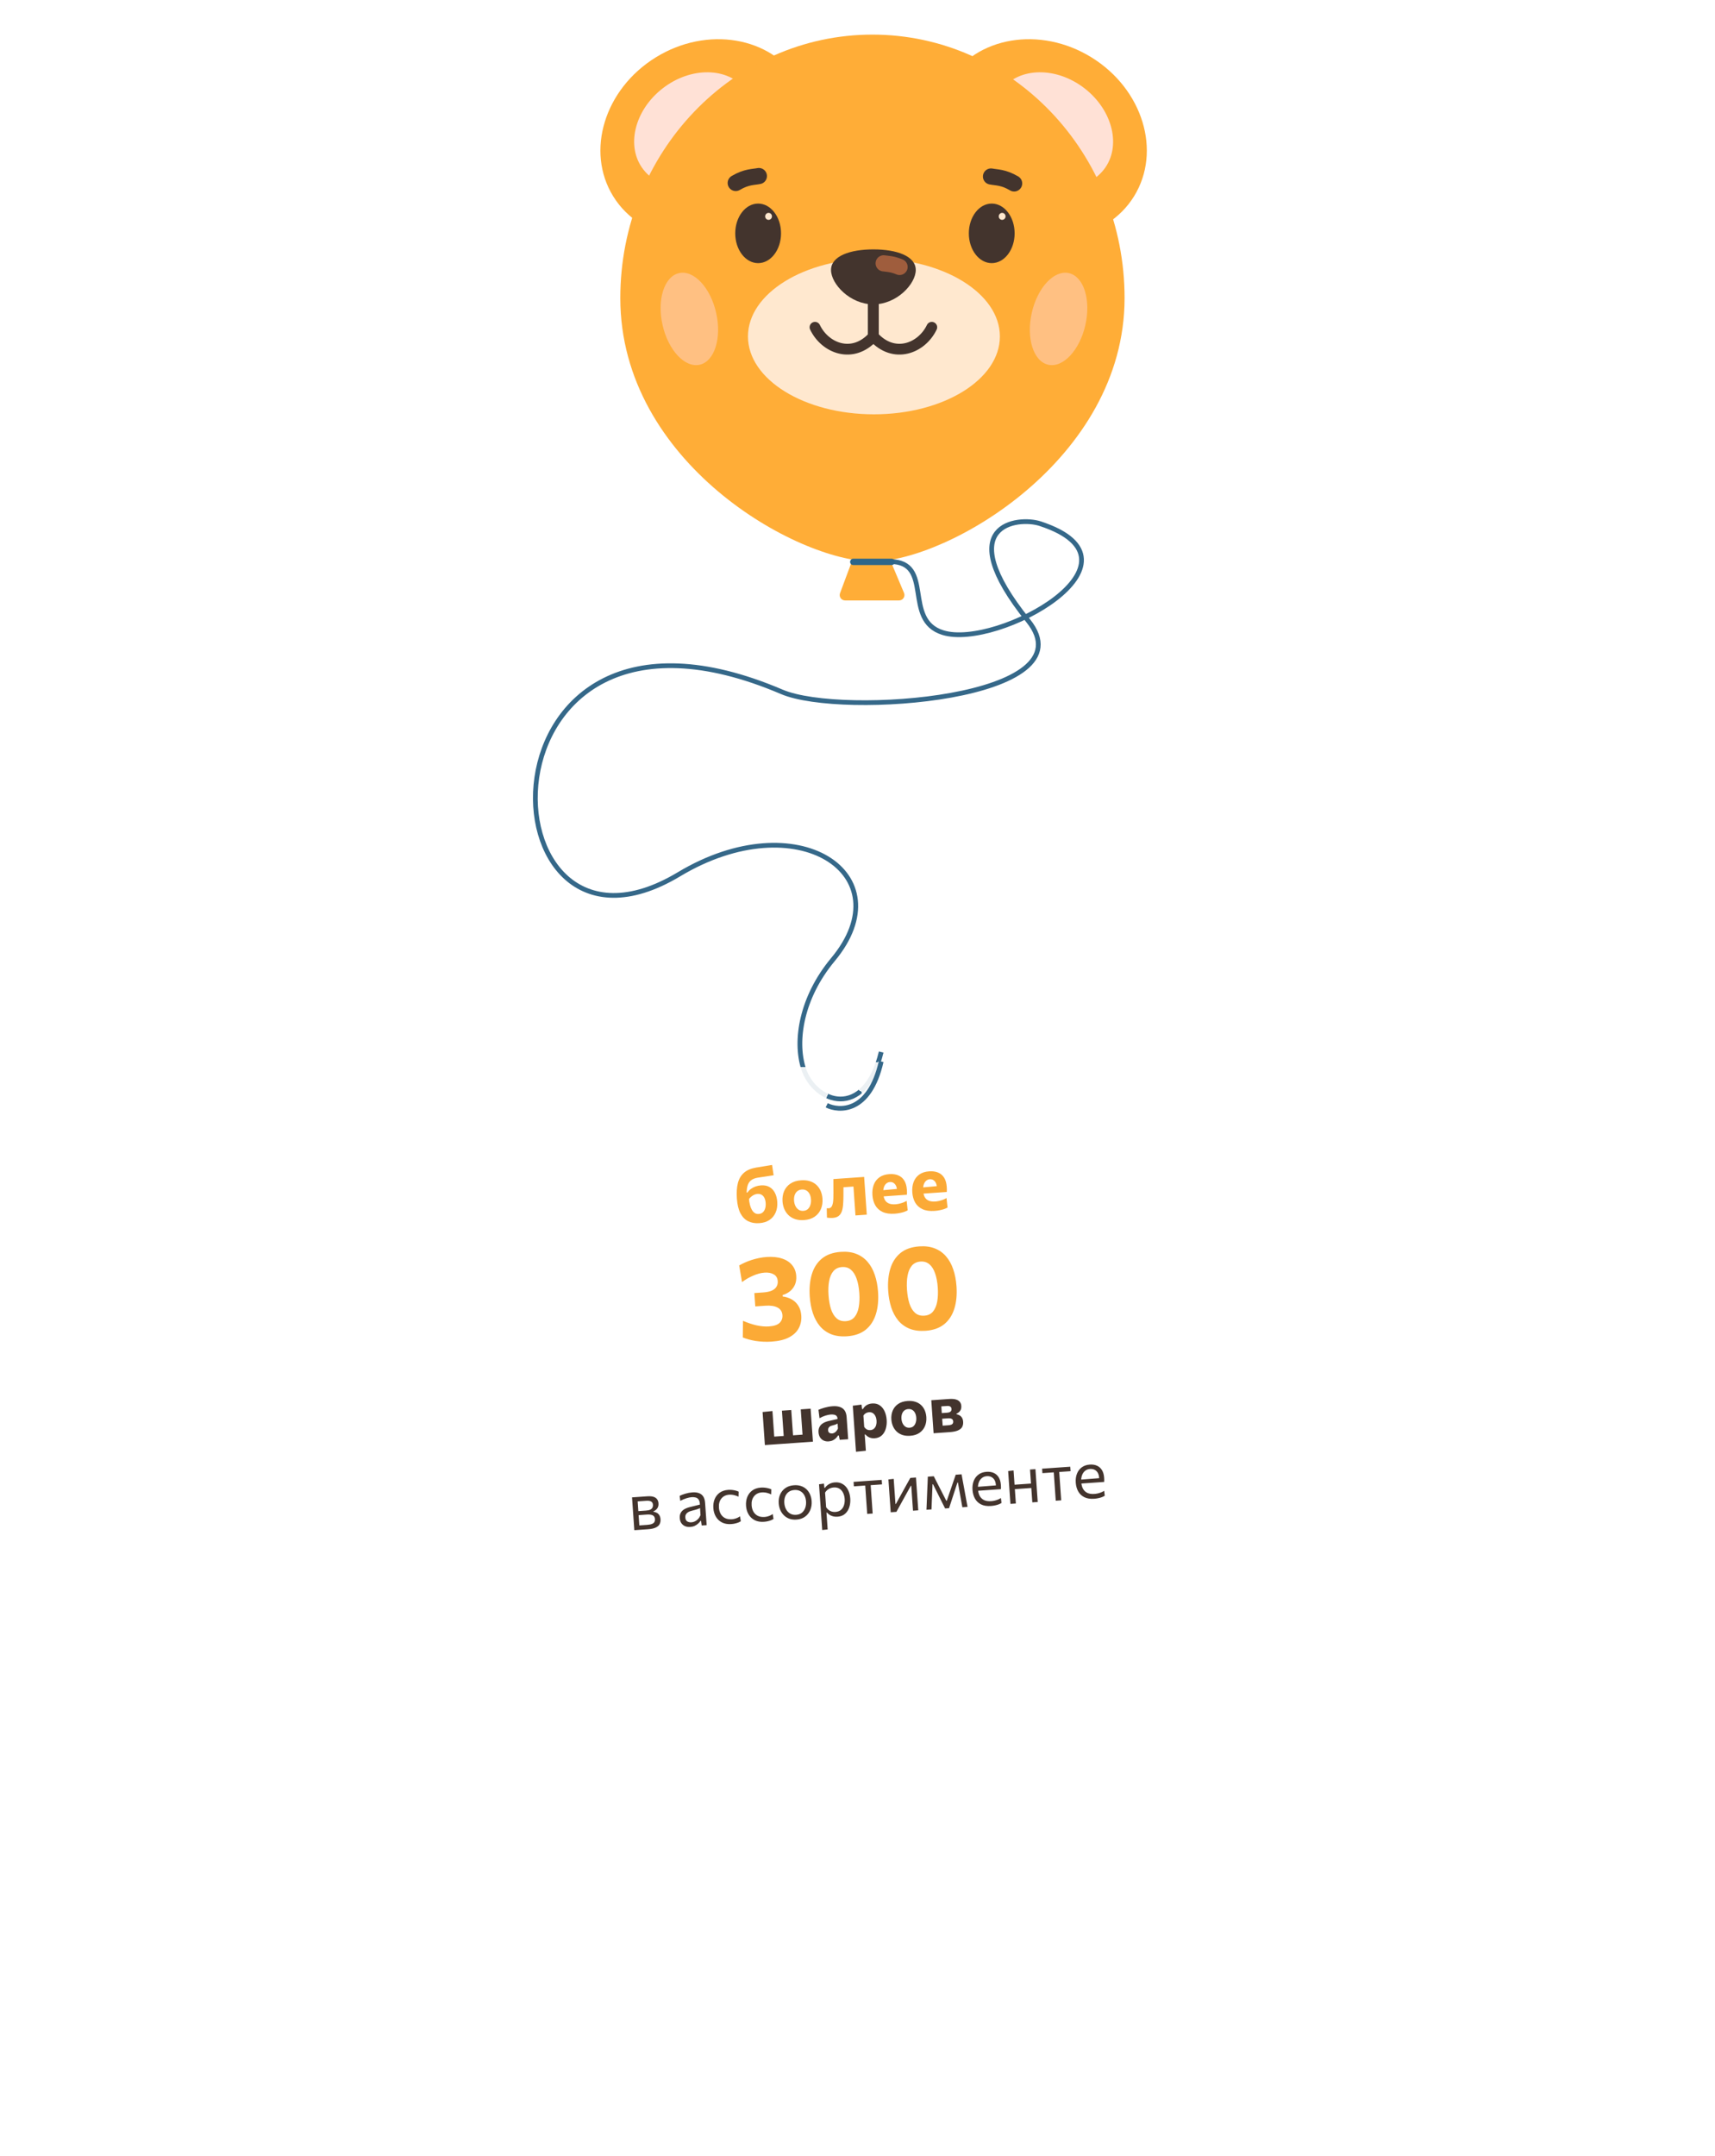 <?xml version="1.0" encoding="UTF-8"?> <svg xmlns="http://www.w3.org/2000/svg" width="362" height="455" viewBox="0 0 362 455" fill="none"> <path d="M186 222C182.5 236.5 171.945 232.759 169.607 225.5C167.711 219.616 169.169 210.465 175.807 202.5C190.807 184.5 168.306 169.5 143.307 184.5C101.078 209.837 98.306 117.5 165.035 146C177.719 151.418 230.287 147.465 217.035 131C200.535 110.5 214.941 109 219.535 110.5C244.035 118.5 210.531 137.051 199.035 133.5C190.427 130.841 197.307 118.5 187.807 118.5" stroke="#356889"></path> <path d="M178.379 126.705H189.775C190.588 126.705 191.138 125.876 190.822 125.127L187.288 116.728C187.19 116.493 187.015 116.298 186.792 116.175L184.071 114.663C184.02 114.634 183.966 114.61 183.911 114.589L182.639 114.123C182.051 113.907 181.401 114.207 181.182 114.793L177.314 125.171C177.037 125.914 177.587 126.705 178.379 126.705Z" fill="#FFAD37"></path> <path d="M159.66 46.502C170.486 39.812 174.506 26.691 168.638 17.195C162.77 7.698 149.237 5.423 138.41 12.113C127.583 18.803 123.564 31.925 129.431 41.421C135.299 50.917 148.833 53.192 159.66 46.502Z" fill="#FFAD37"></path> <path d="M139.844 18.671C145.813 14.019 153.679 14.132 157.413 18.923C161.146 23.714 160.057 32.464 154.088 37.115C148.118 41.767 139.529 40.56 135.795 35.769C132.062 30.978 133.874 23.323 139.844 18.671Z" fill="#FFE1D6"></path> <path d="M209.146 46.502C198.32 39.812 194.3 26.691 200.168 17.195C206.036 7.698 219.569 5.423 230.396 12.113C241.222 18.803 245.242 31.925 239.374 41.421C233.506 50.917 219.973 53.192 209.146 46.502Z" fill="#FFAD37"></path> <path d="M228.962 18.671C222.993 14.019 215.127 14.132 211.393 18.923C207.66 23.714 208.749 32.464 214.718 37.115C220.688 41.767 229.278 40.56 233.011 35.769C236.744 30.978 234.932 23.323 228.962 18.671Z" fill="#FFE1D6"></path> <path d="M237.374 62.896C237.374 97.01 199.95 118.487 184.153 118.487C168.357 118.487 130.933 97.684 130.933 62.896C130.933 32.194 154.76 7.305 184.153 7.305C213.546 7.305 237.374 32.194 237.374 62.896Z" fill="#FFAD37"></path> <path d="M184.467 87.431C199.151 87.431 211.054 80.073 211.054 70.996C211.054 61.919 199.151 54.56 184.467 54.56C169.784 54.56 157.88 61.919 157.88 70.996C157.88 80.073 169.784 87.431 184.467 87.431Z" fill="#FFE8CF"></path> <path d="M184.354 56.494V70.996C188.705 75.83 194.554 73.509 196.681 69.062" stroke="#43342D" stroke-width="2.274" stroke-linecap="round"></path> <path d="M184.354 56.494V70.996C180.004 75.83 174.154 73.509 172.027 69.062" stroke="#43342D" stroke-width="2.274" stroke-linecap="round"></path> <path d="M193.297 56.977C193.297 59.914 189.293 64.228 184.354 64.228C179.415 64.228 175.411 59.914 175.411 56.977C175.411 54.04 179.415 52.627 184.354 52.627C189.293 52.627 193.297 54.04 193.297 56.977Z" fill="#43342D"></path> <path d="M186.52 55.568C187.329 55.696 188.283 55.661 189.882 56.333" stroke="#9F5D3D" stroke-width="3.41" stroke-linecap="round"></path> <path d="M160.026 55.527C162.696 55.527 164.86 52.713 164.86 49.243C164.86 45.772 162.696 42.958 160.026 42.958C157.357 42.958 155.192 45.772 155.192 49.243C155.192 52.713 157.357 55.527 160.026 55.527Z" fill="#43342D"></path> <path d="M161.509 45.627C161.491 46.033 161.797 46.377 162.193 46.395C162.589 46.412 162.925 46.097 162.943 45.691C162.961 45.285 162.655 44.942 162.259 44.924C161.863 44.906 161.527 45.221 161.509 45.627Z" fill="#FFE8CF"></path> <path d="M160.181 37.15C158.995 37.386 157.564 37.27 155.296 38.613" stroke="#43342D" stroke-width="3.41" stroke-linecap="round"></path> <path d="M209.178 37.243C210.364 37.479 211.795 37.364 214.063 38.707" stroke="#43342D" stroke-width="3.41" stroke-linecap="round"></path> <path d="M209.333 55.527C212.003 55.527 214.167 52.713 214.167 49.243C214.167 45.772 212.003 42.958 209.333 42.958C206.664 42.958 204.5 45.772 204.5 49.243C204.5 52.713 206.664 55.527 209.333 55.527Z" fill="#43342D"></path> <path d="M210.816 45.627C210.798 46.033 211.104 46.377 211.5 46.395C211.896 46.412 212.232 46.097 212.25 45.691C212.268 45.285 211.962 44.942 211.566 44.924C211.17 44.906 210.834 45.221 210.816 45.627Z" fill="#FFE8CF"></path> <path d="M188.195 117.894H180.111C179.739 117.894 179.438 118.196 179.438 118.568C179.438 118.94 179.739 119.241 180.111 119.241H188.195C188.567 119.241 188.869 118.94 188.869 118.568C188.869 118.196 188.567 117.894 188.195 117.894Z" fill="#2D668A"></path> <path d="M147.691 76.967C150.816 76.261 152.373 71.362 151.168 66.023C149.963 60.684 146.453 56.928 143.328 57.633C140.203 58.339 138.646 63.238 139.851 68.577C141.056 73.916 144.566 77.672 147.691 76.967Z" fill="#FFD4CF" fill-opacity="0.5"></path> <path d="M221.261 76.967C218.136 76.261 216.579 71.362 217.784 66.023C218.989 60.684 222.499 56.928 225.624 57.633C228.749 58.339 230.306 63.238 229.101 68.577C227.896 73.916 224.386 77.672 221.261 76.967Z" fill="#FFD4CF" fill-opacity="0.5"></path> <g filter="url(#filter0_bd_49_8)"> <path fill-rule="evenodd" clip-rule="evenodd" d="M119.976 228.65C114.466 229.035 110.312 233.814 110.698 239.323L117.394 335.089C117.779 340.599 122.558 344.752 128.067 344.367L241.79 336.415C247.299 336.03 251.453 331.251 251.068 325.742L244.371 229.976C243.986 224.466 239.207 220.312 233.698 220.698L119.976 228.65ZM178.5 238C180.985 238 183 235.985 183 233.5C183 231.015 180.985 229 178.5 229C176.015 229 174 231.015 174 233.5C174 235.985 176.015 238 178.5 238Z" fill="white" fill-opacity="0.9" shape-rendering="crispEdges"></path> </g> <path d="M160.272 258.113C159.372 258.176 158.582 258.036 157.901 257.694C157.224 257.351 156.682 256.787 156.275 256.003C155.872 255.213 155.626 254.183 155.537 252.911C155.449 251.65 155.52 250.565 155.751 249.656C155.986 248.747 156.417 248.019 157.042 247.473C157.666 246.927 158.523 246.562 159.611 246.379C159.733 246.36 159.929 246.33 160.199 246.29C160.468 246.244 160.769 246.194 161.102 246.138C161.44 246.077 161.773 246.022 162.101 245.972C162.434 245.917 162.722 245.87 162.965 245.832L163.294 248.006C163.045 248.045 162.752 248.089 162.413 248.14C162.074 248.19 161.733 248.243 161.39 248.299C161.046 248.35 160.742 248.396 160.477 248.435C160.218 248.475 160.046 248.5 159.961 248.512C159.337 248.614 158.843 248.814 158.479 249.112C158.121 249.41 157.875 249.842 157.744 250.407C157.612 250.967 157.575 251.694 157.632 252.588L158.085 252.877C158.119 253.367 158.188 253.819 158.292 254.234C158.396 254.644 158.533 254.998 158.703 255.296C158.874 255.594 159.077 255.82 159.312 255.975C159.553 256.129 159.825 256.196 160.128 256.175C160.495 256.149 160.792 256.032 161.018 255.824C161.249 255.61 161.414 255.334 161.513 254.995C161.612 254.651 161.647 254.272 161.618 253.857C161.591 253.474 161.511 253.135 161.378 252.839C161.245 252.539 161.053 252.309 160.801 252.15C160.554 251.985 160.245 251.916 159.872 251.942C159.675 251.956 159.463 252.011 159.234 252.107C159.011 252.198 158.788 252.336 158.565 252.523C158.343 252.704 158.135 252.94 157.941 253.232C157.73 253.108 157.582 252.95 157.499 252.758C157.416 252.56 157.375 252.363 157.378 252.165C157.385 251.966 157.416 251.801 157.471 251.669L157.775 251.648C157.988 251.334 158.242 251.072 158.538 250.865C158.833 250.652 159.158 250.484 159.513 250.363C159.868 250.242 160.24 250.168 160.628 250.141C161.341 250.091 161.943 250.21 162.434 250.496C162.924 250.777 163.305 251.189 163.578 251.731C163.851 252.268 164.013 252.896 164.063 253.614C164.121 254.449 164.008 255.198 163.723 255.859C163.443 256.515 163.011 257.04 162.429 257.433C161.847 257.827 161.128 258.053 160.272 258.113ZM169.722 257.461C168.998 257.511 168.36 257.441 167.806 257.25C167.258 257.058 166.795 256.778 166.416 256.409C166.043 256.039 165.751 255.608 165.54 255.115C165.334 254.616 165.212 254.09 165.173 253.536C165.117 252.744 165.227 252.022 165.503 251.372C165.783 250.716 166.222 250.186 166.819 249.78C167.421 249.369 168.177 249.132 169.087 249.068C169.789 249.019 170.411 249.083 170.953 249.259C171.499 249.429 171.961 249.693 172.339 250.052C172.722 250.405 173.019 250.83 173.231 251.329C173.441 251.822 173.567 252.361 173.608 252.946C173.664 253.75 173.553 254.482 173.273 255.143C172.992 255.799 172.554 256.335 171.958 256.751C171.361 257.162 170.616 257.398 169.722 257.461ZM169.578 255.514C169.977 255.486 170.296 255.357 170.537 255.126C170.782 254.89 170.957 254.594 171.06 254.239C171.169 253.884 171.21 253.51 171.182 253.116C171.149 252.648 171.047 252.254 170.875 251.935C170.703 251.61 170.477 251.369 170.199 251.212C169.921 251.055 169.606 250.989 169.255 251.013C168.861 251.041 168.536 251.163 168.278 251.378C168.026 251.594 167.842 251.874 167.727 252.219C167.618 252.563 167.578 252.946 167.607 253.366C167.634 253.76 167.727 254.125 167.884 254.461C168.047 254.798 168.268 255.065 168.55 255.265C168.836 255.459 169.179 255.542 169.578 255.514ZM175.773 257.005C175.645 257.014 175.503 257.016 175.348 257.011C175.198 257.011 175.054 257.005 174.914 256.993C174.774 256.982 174.652 256.963 174.549 256.939L174.507 254.961C174.593 254.971 174.674 254.976 174.749 254.976C174.829 254.976 174.893 254.974 174.941 254.97C175.18 254.954 175.368 254.85 175.504 254.658C175.641 254.467 175.738 254.217 175.797 253.908C175.855 253.594 175.89 253.249 175.901 252.874C175.917 252.499 175.923 252.119 175.917 251.734C175.914 251.232 175.911 250.732 175.909 250.235C175.911 249.738 175.91 249.262 175.905 248.808L182.401 248.354C182.428 248.732 182.454 249.107 182.48 249.479C182.506 249.846 182.533 250.24 182.563 250.66C182.592 251.075 182.625 251.546 182.661 252.073L182.717 252.871C182.763 253.531 182.805 254.129 182.843 254.666C182.88 255.199 182.918 255.749 182.958 256.318L180.572 256.485C180.532 255.916 180.494 255.365 180.457 254.833C180.419 254.296 180.377 253.697 180.331 253.038L180.275 252.24C180.242 251.761 180.212 251.335 180.186 250.963C180.16 250.59 180.136 250.242 180.113 249.917C180.09 249.587 180.066 249.247 180.041 248.896L181.558 250.289L177.017 250.607L178.038 249.036C178.036 249.389 178.036 249.766 178.037 250.167C178.038 250.562 178.036 250.958 178.032 251.354C178.033 251.744 178.032 252.119 178.03 252.477C178.027 253.124 178.002 253.717 177.954 254.255C177.912 254.792 177.819 255.261 177.676 255.661C177.532 256.056 177.308 256.371 177.004 256.607C176.705 256.836 176.294 256.969 175.773 257.005ZM188.858 256.114C187.831 256.186 186.978 256.064 186.298 255.748C185.624 255.432 185.11 254.968 184.757 254.356C184.41 253.744 184.207 253.029 184.15 252.209C184.093 251.39 184.186 250.656 184.429 250.008C184.673 249.361 185.067 248.841 185.612 248.45C186.161 248.054 186.862 247.825 187.713 247.766C188.436 247.715 189.065 247.802 189.6 248.027C190.134 248.246 190.557 248.607 190.87 249.109C191.183 249.611 191.368 250.258 191.423 251.051C191.438 251.264 191.446 251.453 191.447 251.619C191.448 251.785 191.441 251.951 191.426 252.118L189.328 251.486C189.334 251.416 189.337 251.344 189.337 251.269C189.337 251.194 189.335 251.125 189.331 251.061C189.293 250.524 189.136 250.112 188.859 249.827C188.588 249.536 188.253 249.404 187.853 249.432C187.55 249.453 187.288 249.563 187.066 249.76C186.845 249.952 186.678 250.212 186.568 250.541C186.457 250.869 186.417 251.254 186.448 251.696L186.475 252.087C186.508 252.55 186.618 252.94 186.806 253.259C186.999 253.577 187.278 253.811 187.641 253.962C188.004 254.113 188.46 254.169 189.008 254.131C189.221 254.116 189.464 254.08 189.738 254.024C190.017 253.962 190.298 253.881 190.579 253.781C190.866 253.675 191.13 253.55 191.371 253.405L191.592 255.41C191.391 255.52 191.155 255.625 190.884 255.724C190.618 255.818 190.313 255.898 189.97 255.964C189.628 256.037 189.257 256.087 188.858 256.114ZM185.097 252.56L185.008 251.283L189.94 250.834L191.356 251.128L191.426 252.118L185.097 252.56ZM197.275 255.526C196.248 255.598 195.395 255.476 194.715 255.16C194.041 254.843 193.527 254.379 193.174 253.768C192.827 253.156 192.624 252.44 192.567 251.621C192.51 250.801 192.603 250.068 192.846 249.42C193.09 248.772 193.484 248.253 194.028 247.862C194.578 247.465 195.279 247.237 196.13 247.177C196.853 247.127 197.482 247.214 198.017 247.438C198.551 247.658 198.974 248.018 199.287 248.52C199.6 249.022 199.785 249.67 199.84 250.463C199.855 250.675 199.863 250.865 199.864 251.03C199.865 251.196 199.858 251.362 199.842 251.529L197.745 250.898C197.751 250.828 197.754 250.755 197.754 250.681C197.754 250.606 197.752 250.536 197.748 250.473C197.71 249.935 197.553 249.524 197.276 249.238C197.005 248.947 196.669 248.816 196.27 248.844C195.967 248.865 195.705 248.974 195.483 249.171C195.262 249.363 195.095 249.624 194.985 249.952C194.874 250.281 194.834 250.666 194.865 251.107L194.892 251.498C194.925 251.961 195.035 252.352 195.223 252.67C195.416 252.988 195.694 253.222 196.058 253.373C196.421 253.525 196.877 253.581 197.425 253.543C197.638 253.528 197.881 253.492 198.155 253.435C198.434 253.373 198.715 253.292 198.996 253.192C199.283 253.086 199.547 252.961 199.788 252.816L200.009 254.821C199.808 254.932 199.572 255.036 199.301 255.136C199.035 255.229 198.73 255.309 198.387 255.376C198.045 255.448 197.674 255.498 197.275 255.526ZM193.514 251.972L193.425 250.695L198.357 250.245L199.773 250.539L199.842 251.529L193.514 251.972ZM162.914 283.107C162.315 283.149 161.727 283.157 161.149 283.13C160.579 283.103 160.028 283.05 159.496 282.97C158.972 282.881 158.48 282.774 158.02 282.647C157.568 282.52 157.157 282.382 156.788 282.232L156.83 278.721C157.296 278.922 157.763 279.102 158.234 279.262C158.705 279.421 159.169 279.555 159.628 279.665C160.095 279.766 160.551 279.839 160.997 279.883C161.451 279.926 161.881 279.934 162.289 279.905C163.37 279.83 164.129 279.576 164.566 279.145C165.003 278.705 165.2 278.169 165.156 277.537C165.104 276.797 164.766 276.261 164.141 275.929C163.516 275.588 162.646 275.457 161.532 275.535C161.166 275.56 160.809 275.585 160.46 275.61C160.119 275.634 159.774 275.658 159.425 275.682L159.228 272.864C159.535 272.843 159.843 272.821 160.15 272.8C160.466 272.778 160.782 272.755 161.098 272.733C161.855 272.68 162.464 272.55 162.925 272.342C163.386 272.126 163.714 271.849 163.907 271.509C164.109 271.169 164.195 270.783 164.164 270.351C164.118 269.686 163.838 269.209 163.325 268.919C162.82 268.62 162.168 268.498 161.37 268.554C160.979 268.582 160.579 268.651 160.169 268.763C159.767 268.875 159.364 269.02 158.959 269.199C158.553 269.369 158.154 269.569 157.76 269.797C157.367 270.025 156.988 270.277 156.623 270.553L156.026 267.036C156.387 266.827 156.786 266.623 157.224 266.426C157.661 266.228 158.129 266.049 158.627 265.889C159.126 265.729 159.642 265.592 160.177 265.48C160.713 265.367 161.25 265.292 161.791 265.254C163.054 265.166 164.144 265.274 165.059 265.577C165.973 265.872 166.686 266.336 167.198 266.969C167.718 267.592 168.009 268.353 168.072 269.251C168.122 269.966 168.024 270.595 167.778 271.138C167.532 271.682 167.18 272.137 166.721 272.503C166.27 272.86 165.757 273.122 165.184 273.287L165.205 273.586C165.652 273.639 166.098 273.754 166.545 273.931C166.991 274.101 167.401 274.348 167.775 274.672C168.148 274.997 168.456 275.402 168.699 275.886C168.942 276.37 169.087 276.949 169.134 277.622C169.201 278.587 169.025 279.468 168.604 280.266C168.192 281.055 167.514 281.699 166.572 282.2C165.638 282.699 164.418 283.002 162.914 283.107ZM178.812 281.983C177.515 282.073 176.386 281.927 175.423 281.543C174.469 281.15 173.672 280.571 173.034 279.805C172.404 279.039 171.914 278.125 171.564 277.064C171.222 276.002 171.008 274.847 170.921 273.6C170.798 271.846 170.944 270.282 171.357 268.908C171.77 267.526 172.478 266.42 173.481 265.59C174.492 264.759 175.825 264.285 177.479 264.17C178.734 264.082 179.83 264.227 180.767 264.604C181.704 264.973 182.495 265.536 183.141 266.293C183.786 267.041 184.288 267.95 184.647 269.019C185.014 270.088 185.243 271.275 185.335 272.58C185.46 274.367 185.307 275.948 184.877 277.323C184.447 278.698 183.73 279.793 182.726 280.606C181.721 281.412 180.417 281.87 178.812 281.983ZM178.539 278.794C179.329 278.739 179.939 278.45 180.371 277.927C180.81 277.395 181.107 276.693 181.263 275.822C181.419 274.942 181.459 273.954 181.382 272.856C181.301 271.701 181.115 270.707 180.823 269.875C180.538 269.035 180.138 268.395 179.623 267.954C179.116 267.514 178.489 267.32 177.74 267.372C176.976 267.425 176.369 267.71 175.921 268.226C175.48 268.741 175.178 269.435 175.014 270.307C174.849 271.179 174.806 272.18 174.885 273.31C174.963 274.424 175.136 275.402 175.404 276.244C175.68 277.085 176.072 277.734 176.58 278.192C177.096 278.648 177.749 278.849 178.539 278.794ZM195.373 280.825C194.077 280.915 192.947 280.769 191.984 280.385C191.03 279.992 190.233 279.413 189.595 278.647C188.965 277.881 188.475 276.967 188.125 275.906C187.784 274.844 187.569 273.689 187.482 272.442C187.359 270.688 187.505 269.124 187.918 267.75C188.331 266.368 189.039 265.262 190.042 264.432C191.053 263.601 192.386 263.127 194.04 263.012C195.295 262.924 196.391 263.069 197.328 263.446C198.265 263.815 199.056 264.378 199.702 265.134C200.347 265.883 200.85 266.792 201.208 267.861C201.575 268.93 201.805 270.117 201.896 271.422C202.021 273.209 201.868 274.79 201.438 276.165C201.008 277.54 200.291 278.635 199.287 279.448C198.282 280.254 196.978 280.712 195.373 280.825ZM195.1 277.636C195.89 277.581 196.501 277.292 196.932 276.769C197.371 276.237 197.668 275.535 197.825 274.664C197.98 273.784 198.02 272.795 197.943 271.698C197.862 270.543 197.676 269.549 197.384 268.717C197.099 267.877 196.7 267.237 196.184 266.796C195.677 266.356 195.05 266.161 194.302 266.214C193.537 266.267 192.93 266.552 192.482 267.068C192.042 267.583 191.739 268.277 191.575 269.149C191.41 270.021 191.367 271.022 191.446 272.152C191.524 273.266 191.697 274.244 191.965 275.086C192.241 275.927 192.633 276.576 193.141 277.034C193.657 277.49 194.311 277.691 195.1 277.636Z" fill="#FBAA36"></path> <path d="M161.451 304.937C161.416 304.439 161.382 303.957 161.35 303.492C161.317 303.022 161.28 302.498 161.24 301.921L161.191 301.222C161.159 300.761 161.13 300.349 161.105 299.986C161.079 299.619 161.055 299.274 161.032 298.953C161.01 298.627 160.987 298.299 160.964 297.968L163.047 297.759C163.071 298.095 163.094 298.427 163.117 298.758C163.14 299.088 163.165 299.44 163.191 299.812C163.217 300.185 163.246 300.606 163.279 301.076L163.328 301.775C163.355 302.156 163.378 302.496 163.399 302.794C163.42 303.092 163.44 303.374 163.458 303.639C163.476 303.9 163.496 304.174 163.516 304.463L162.147 303.247L170.387 302.67L169.486 304.045C169.466 303.757 169.447 303.482 169.429 303.222C169.41 302.956 169.39 302.675 169.37 302.377C169.349 302.079 169.325 301.739 169.298 301.357L169.249 300.659C169.217 300.198 169.188 299.786 169.163 299.423C169.137 299.055 169.113 298.711 169.091 298.389C169.068 298.063 169.045 297.735 169.022 297.405L171.103 297.259C171.126 297.59 171.149 297.918 171.172 298.244C171.194 298.565 171.218 298.91 171.244 299.277C171.269 299.64 171.298 300.052 171.33 300.513L171.379 301.212C171.42 301.789 171.456 302.313 171.489 302.783C171.522 303.248 171.555 303.73 171.59 304.228L161.451 304.937ZM165.513 304.323C165.493 304.035 165.474 303.76 165.455 303.499C165.437 303.234 165.417 302.952 165.396 302.654C165.375 302.356 165.352 302.017 165.325 301.635L165.276 300.937C165.244 300.476 165.215 300.064 165.19 299.701C165.164 299.333 165.14 298.988 165.117 298.667C165.095 298.341 165.072 298.013 165.049 297.683L167.018 297.545C167.041 297.875 167.064 298.204 167.087 298.529C167.109 298.851 167.133 299.195 167.159 299.563C167.184 299.926 167.213 300.338 167.245 300.799L167.294 301.497C167.321 301.879 167.345 302.219 167.365 302.517C167.386 302.815 167.406 303.096 167.425 303.362C167.443 303.622 167.462 303.897 167.482 304.186L165.513 304.323ZM174.916 304.164C174.516 304.192 174.161 304.133 173.851 303.986C173.541 303.839 173.292 303.62 173.103 303.329C172.914 303.034 172.805 302.677 172.776 302.258C172.748 301.862 172.795 301.527 172.916 301.251C173.037 300.972 173.201 300.74 173.408 300.557C173.619 300.374 173.853 300.229 174.107 300.123C174.366 300.016 174.62 299.932 174.868 299.873L176.789 299.437C176.779 299.166 176.713 298.96 176.591 298.819C176.469 298.673 176.298 298.578 176.08 298.532C175.866 298.486 175.613 298.474 175.319 298.494C175.161 298.505 174.99 298.531 174.806 298.572C174.621 298.608 174.428 298.659 174.227 298.725C174.03 298.79 173.825 298.868 173.612 298.957C173.403 299.047 173.192 299.153 172.981 299.275L172.759 297.501C172.927 297.429 173.12 297.352 173.339 297.271C173.558 297.19 173.796 297.115 174.053 297.046C174.31 296.972 174.582 296.908 174.868 296.856C175.159 296.802 175.458 296.765 175.765 296.744C176.347 296.703 176.849 296.754 177.271 296.898C177.697 297.037 178.032 297.28 178.276 297.628C178.52 297.976 178.663 298.443 178.704 299.029C178.72 299.257 178.739 299.537 178.763 299.867C178.786 300.198 178.806 300.493 178.825 300.754L178.871 301.417C178.896 301.771 178.921 302.137 178.948 302.514C178.974 302.886 179.001 303.284 179.031 303.708L177.25 303.832L177.053 302.913L176.892 302.924C176.779 303.11 176.633 303.295 176.454 303.481C176.275 303.662 176.056 303.815 175.798 303.941C175.545 304.066 175.251 304.141 174.916 304.164ZM175.634 302.493C175.797 302.481 175.957 302.433 176.115 302.347C176.272 302.256 176.416 302.136 176.546 301.987C176.676 301.833 176.785 301.655 176.873 301.452L176.799 300.383C176.746 300.429 176.676 300.474 176.591 300.517C176.509 300.556 176.386 300.602 176.221 300.655C176.061 300.704 175.836 300.769 175.547 300.85C175.382 300.894 175.242 300.96 175.126 301.048C175.011 301.135 174.922 301.244 174.861 301.375C174.805 301.501 174.782 301.647 174.794 301.815C174.812 302.08 174.905 302.263 175.071 302.364C175.241 302.464 175.429 302.507 175.634 302.493ZM180.682 306.35C180.647 305.852 180.613 305.359 180.579 304.87C180.545 304.381 180.507 303.848 180.467 303.271L180.231 299.891C180.193 299.356 180.156 298.818 180.118 298.278C180.08 297.738 180.042 297.191 180.003 296.637L181.846 296.403L181.976 297.355L182.143 297.343C182.268 297.115 182.422 296.917 182.607 296.749C182.796 296.577 183.014 296.443 183.26 296.346C183.505 296.245 183.779 296.183 184.082 296.162C184.696 296.119 185.224 296.244 185.666 296.536C186.107 296.827 186.454 297.243 186.707 297.782C186.96 298.321 187.111 298.937 187.159 299.631C187.205 300.278 187.144 300.888 186.979 301.461C186.817 302.034 186.542 302.507 186.151 302.88C185.761 303.254 185.25 303.462 184.616 303.507C184.332 303.527 184.071 303.505 183.833 303.442C183.6 303.384 183.385 303.291 183.189 303.164C182.993 303.038 182.814 302.882 182.651 302.697L182.525 302.706L182.563 303.236C182.599 303.758 182.633 304.247 182.665 304.703C182.697 305.164 182.731 305.643 182.766 306.141L180.682 306.35ZM183.703 301.788C184.034 301.765 184.3 301.655 184.501 301.459C184.707 301.262 184.852 301.018 184.934 300.727C185.017 300.431 185.046 300.12 185.023 299.794C185 299.454 184.924 299.146 184.797 298.87C184.67 298.589 184.491 298.37 184.26 298.213C184.034 298.055 183.756 297.988 183.425 298.011C183.262 298.023 183.106 298.06 182.956 298.121C182.81 298.178 182.675 298.258 182.551 298.36C182.432 298.462 182.331 298.582 182.247 298.718L182.413 301.093C182.508 301.245 182.617 301.375 182.742 301.484C182.866 301.592 183.008 301.673 183.166 301.728C183.329 301.782 183.508 301.802 183.703 301.788ZM192.128 302.981C191.495 303.026 190.936 302.964 190.452 302.797C189.973 302.629 189.567 302.384 189.236 302.061C188.909 301.738 188.654 301.36 188.469 300.929C188.289 300.492 188.182 300.032 188.148 299.548C188.1 298.854 188.196 298.223 188.437 297.654C188.682 297.08 189.066 296.616 189.588 296.261C190.115 295.902 190.777 295.694 191.573 295.638C192.187 295.595 192.731 295.651 193.205 295.805C193.683 295.954 194.088 296.185 194.419 296.499C194.754 296.808 195.014 297.18 195.198 297.616C195.383 298.048 195.493 298.52 195.529 299.032C195.578 299.735 195.48 300.375 195.235 300.954C194.99 301.528 194.607 301.997 194.085 302.36C193.562 302.72 192.91 302.927 192.128 302.981ZM192.002 301.278C192.351 301.254 192.631 301.141 192.842 300.939C193.056 300.732 193.209 300.473 193.299 300.163C193.395 299.852 193.43 299.525 193.406 299.18C193.378 298.77 193.288 298.426 193.137 298.146C192.987 297.862 192.789 297.651 192.546 297.514C192.302 297.377 192.027 297.319 191.72 297.34C191.375 297.364 191.09 297.471 190.865 297.66C190.644 297.848 190.484 298.093 190.383 298.395C190.287 298.696 190.252 299.031 190.278 299.399C190.302 299.743 190.383 300.063 190.52 300.357C190.662 300.651 190.857 300.886 191.103 301.06C191.353 301.23 191.653 301.303 192.002 301.278ZM197.061 302.447C197.026 301.949 196.992 301.465 196.96 300.995C196.927 300.524 196.89 299.998 196.849 299.416L196.8 298.718C196.768 298.257 196.739 297.845 196.714 297.482C196.689 297.119 196.665 296.777 196.642 296.456C196.62 296.134 196.597 295.809 196.574 295.478C197.072 295.443 197.654 295.403 198.32 295.356C198.99 295.309 199.646 295.263 200.289 295.218C200.917 295.174 201.418 295.21 201.791 295.324C202.168 295.438 202.443 295.613 202.613 295.849C202.789 296.08 202.887 296.356 202.91 296.677C202.94 297.11 202.853 297.462 202.647 297.734C202.446 298.005 202.195 298.196 201.894 298.306L201.903 298.432C202.126 298.477 202.337 298.556 202.537 298.668C202.741 298.78 202.912 298.946 203.049 299.165C203.19 299.38 203.274 299.671 203.299 300.039C203.327 300.43 203.262 300.781 203.106 301.091C202.95 301.397 202.659 301.646 202.232 301.84C201.811 302.033 201.214 302.157 200.441 302.211C199.752 302.259 199.123 302.303 198.556 302.343C197.988 302.382 197.489 302.417 197.061 302.447ZM198.977 300.847L200.094 300.768C200.374 300.749 200.596 300.71 200.76 300.652C200.929 300.588 201.046 300.501 201.113 300.388C201.185 300.271 201.214 300.126 201.202 299.954C201.185 299.707 201.084 299.53 200.898 299.421C200.718 299.312 200.441 299.271 200.069 299.297L198.295 299.421L198.212 298.234L199.874 298.117C200.116 298.1 200.31 298.059 200.455 297.992C200.6 297.926 200.703 297.837 200.766 297.725C200.828 297.609 200.853 297.473 200.843 297.32C200.826 297.082 200.737 296.913 200.576 296.812C200.414 296.711 200.185 296.671 199.887 296.692L198.693 296.775C198.714 297.083 198.735 297.378 198.755 297.662C198.774 297.942 198.795 298.247 198.819 298.577L198.867 299.275C198.888 299.564 198.906 299.832 198.923 300.078C198.941 300.325 198.959 300.581 198.977 300.847ZM133.892 322.903C133.856 322.387 133.821 321.891 133.788 321.416C133.754 320.937 133.718 320.41 133.678 319.838L133.629 319.14C133.6 318.725 133.573 318.343 133.549 317.994C133.524 317.645 133.501 317.308 133.478 316.982C133.455 316.651 133.431 316.316 133.408 315.976C133.827 315.947 134.329 315.912 134.916 315.871C135.507 315.829 136.075 315.79 136.62 315.752C137.169 315.713 137.614 315.75 137.954 315.862C138.294 315.974 138.544 316.148 138.706 316.385C138.872 316.616 138.967 316.9 138.99 317.235C139.021 317.673 138.931 318.032 138.722 318.313C138.517 318.594 138.252 318.798 137.929 318.923L137.935 319.014C138.162 319.04 138.382 319.107 138.595 319.213C138.813 319.315 138.997 319.478 139.148 319.701C139.304 319.919 139.395 320.219 139.422 320.601C139.447 320.964 139.389 321.296 139.246 321.596C139.107 321.891 138.839 322.136 138.441 322.333C138.048 322.529 137.477 322.653 136.727 322.705C136.164 322.745 135.638 322.781 135.149 322.815C134.66 322.85 134.241 322.879 133.892 322.903ZM134.951 321.896L136.564 321.783C137.011 321.752 137.36 321.685 137.61 321.584C137.865 321.482 138.038 321.346 138.129 321.176C138.224 321.005 138.264 320.804 138.248 320.571C138.22 320.175 138.061 319.906 137.77 319.762C137.484 319.618 137.076 319.565 136.545 319.602L134.492 319.746L134.433 318.901L136.367 318.766C136.754 318.739 137.055 318.671 137.272 318.562C137.489 318.449 137.638 318.307 137.72 318.138C137.806 317.963 137.842 317.771 137.827 317.562C137.802 317.208 137.669 316.969 137.426 316.846C137.188 316.718 136.857 316.668 136.433 316.698L134.597 316.826C134.623 317.199 134.648 317.56 134.672 317.909C134.697 318.258 134.723 318.637 134.752 319.047L134.801 319.745C134.829 320.141 134.854 320.509 134.878 320.849C134.902 321.188 134.926 321.538 134.951 321.896ZM145.705 322.218C145.291 322.247 144.922 322.193 144.599 322.056C144.276 321.915 144.016 321.702 143.818 321.416C143.625 321.13 143.514 320.778 143.484 320.359C143.458 319.982 143.503 319.661 143.62 319.395C143.737 319.125 143.899 318.901 144.107 318.723C144.314 318.544 144.547 318.402 144.807 318.295C145.065 318.183 145.326 318.095 145.588 318.03L147.733 317.501C147.719 317.029 147.631 316.68 147.471 316.452C147.314 316.22 147.105 316.071 146.843 316.005C146.581 315.939 146.294 315.917 145.982 315.939C145.824 315.95 145.655 315.974 145.475 316.01C145.295 316.046 145.104 316.096 144.903 316.162C144.706 316.222 144.499 316.298 144.28 316.388C144.062 316.478 143.833 316.585 143.594 316.709L143.457 315.659C143.62 315.578 143.804 315.497 144.009 315.417C144.218 315.337 144.44 315.263 144.674 315.195C144.912 315.123 145.156 315.064 145.405 315.018C145.655 314.973 145.908 314.941 146.164 314.923C146.68 314.887 147.131 314.937 147.514 315.074C147.903 315.211 148.209 315.446 148.434 315.782C148.659 316.117 148.791 316.566 148.83 317.129C148.845 317.343 148.864 317.616 148.887 317.946C148.91 318.277 148.932 318.591 148.953 318.889L149.016 319.79C149.038 320.106 149.061 320.43 149.084 320.76C149.107 321.086 149.132 321.445 149.159 321.836L148.112 321.909L147.98 320.929L147.868 320.937C147.737 321.133 147.568 321.325 147.361 321.512C147.154 321.7 146.911 321.86 146.63 321.992C146.353 322.119 146.045 322.194 145.705 322.218ZM145.974 321.238C146.22 321.22 146.464 321.152 146.703 321.032C146.943 320.912 147.163 320.745 147.363 320.53C147.567 320.31 147.733 320.041 147.861 319.723L147.763 318.228C147.692 318.275 147.594 318.324 147.472 318.375C147.354 318.425 147.173 318.487 146.93 318.56C146.692 318.628 146.359 318.717 145.931 318.827C145.669 318.892 145.44 318.985 145.242 319.106C145.045 319.223 144.892 319.376 144.783 319.566C144.679 319.752 144.636 319.972 144.654 320.228C144.682 320.628 144.821 320.904 145.07 321.055C145.323 321.201 145.625 321.262 145.974 321.238ZM154.344 321.614C153.595 321.666 152.946 321.552 152.398 321.273C151.854 320.992 151.426 320.59 151.113 320.064C150.8 319.539 150.62 318.934 150.572 318.249C150.524 317.565 150.612 316.942 150.834 316.379C151.061 315.811 151.415 315.351 151.896 314.999C152.381 314.647 152.987 314.446 153.713 314.395C153.983 314.376 154.25 314.381 154.514 314.409C154.783 314.437 155.036 314.483 155.274 314.545C155.512 314.604 155.726 314.678 155.914 314.767L155.884 315.836C155.613 315.705 155.358 315.609 155.12 315.546C154.886 315.478 154.668 315.437 154.466 315.423C154.268 315.404 154.085 315.4 153.917 315.412C153.21 315.462 152.658 315.734 152.262 316.23C151.866 316.72 151.696 317.359 151.751 318.146C151.785 318.639 151.91 319.08 152.124 319.467C152.342 319.85 152.648 320.144 153.042 320.35C153.439 320.552 153.92 320.633 154.483 320.593C154.683 320.579 154.88 320.547 155.073 320.496C155.27 320.445 155.465 320.377 155.655 320.294C155.846 320.206 156.027 320.097 156.201 319.968L156.372 321.016C156.225 321.11 156.051 321.199 155.851 321.284C155.65 321.363 155.424 321.433 155.171 321.493C154.922 321.552 154.647 321.592 154.344 321.614ZM161.245 321.131C160.496 321.183 159.847 321.07 159.299 320.79C158.755 320.51 158.327 320.107 158.014 319.582C157.701 319.056 157.521 318.451 157.473 317.767C157.425 317.083 157.513 316.459 157.735 315.896C157.962 315.328 158.316 314.868 158.797 314.517C159.282 314.165 159.888 313.963 160.614 313.912C160.884 313.894 161.151 313.898 161.415 313.927C161.684 313.955 161.937 314 162.175 314.063C162.413 314.121 162.627 314.195 162.815 314.285L162.785 315.354C162.514 315.223 162.259 315.126 162.021 315.063C161.787 314.995 161.569 314.954 161.367 314.94C161.169 314.922 160.986 314.918 160.819 314.93C160.111 314.979 159.559 315.252 159.164 315.747C158.767 316.238 158.597 316.877 158.652 317.663C158.686 318.157 158.811 318.597 159.025 318.985C159.244 319.367 159.55 319.661 159.943 319.868C160.341 320.069 160.821 320.15 161.384 320.111C161.585 320.097 161.781 320.064 161.974 320.013C162.172 319.962 162.366 319.895 162.556 319.811C162.747 319.723 162.929 319.615 163.102 319.485L163.273 320.533C163.126 320.628 162.952 320.717 162.752 320.801C162.552 320.881 162.325 320.95 162.072 321.01C161.823 321.07 161.548 321.11 161.245 321.131ZM168.126 320.664C167.554 320.704 167.042 320.641 166.591 320.477C166.144 320.307 165.762 320.062 165.445 319.743C165.127 319.423 164.877 319.05 164.693 318.623C164.513 318.192 164.406 317.734 164.372 317.249C164.323 316.556 164.42 315.932 164.662 315.377C164.908 314.817 165.279 314.363 165.774 314.015C166.273 313.666 166.882 313.467 167.599 313.417C168.153 313.378 168.65 313.435 169.091 313.586C169.532 313.738 169.913 313.966 170.234 314.271C170.554 314.576 170.807 314.942 170.991 315.369C171.175 315.791 171.285 316.256 171.32 316.764C171.368 317.448 171.272 318.077 171.031 318.65C170.79 319.224 170.423 319.692 169.929 320.054C169.44 320.411 168.839 320.614 168.126 320.664ZM168.056 319.658C168.563 319.623 168.976 319.468 169.294 319.193C169.611 318.918 169.84 318.572 169.979 318.156C170.118 317.739 170.172 317.302 170.14 316.846C170.103 316.325 169.979 315.877 169.765 315.504C169.552 315.131 169.268 314.849 168.913 314.658C168.559 314.468 168.148 314.389 167.683 314.422C167.18 314.457 166.764 314.6 166.436 314.853C166.107 315.105 165.868 315.433 165.719 315.836C165.574 316.239 165.518 316.683 165.552 317.167C165.584 317.623 165.698 318.048 165.894 318.441C166.094 318.834 166.376 319.144 166.738 319.372C167.1 319.599 167.539 319.694 168.056 319.658ZM173.552 322.867C173.517 322.355 173.481 321.852 173.447 321.358C173.413 320.87 173.376 320.339 173.336 319.766L173.099 316.387C173.063 315.874 173.027 315.351 172.989 314.815C172.952 314.28 172.915 313.747 172.878 313.216L173.92 313.073L174.011 313.972L174.13 313.964C174.257 313.772 174.422 313.595 174.626 313.431C174.829 313.262 175.065 313.124 175.334 313.016C175.606 312.904 175.908 312.836 176.239 312.813C176.872 312.769 177.42 312.889 177.885 313.175C178.354 313.456 178.723 313.86 178.994 314.388C179.265 314.917 179.425 315.526 179.473 316.215C179.518 316.862 179.451 317.47 179.271 318.039C179.095 318.603 178.798 319.071 178.379 319.442C177.965 319.807 177.427 320.013 176.766 320.06C176.459 320.081 176.172 320.059 175.906 319.994C175.639 319.933 175.394 319.835 175.17 319.701C174.949 319.562 174.745 319.389 174.558 319.183L174.453 319.19L174.491 319.735C174.529 320.279 174.565 320.787 174.598 321.257C174.631 321.732 174.666 322.227 174.702 322.744L173.552 322.867ZM176.345 319.051C176.843 319.016 177.24 318.864 177.534 318.596C177.833 318.327 178.042 317.992 178.159 317.591C178.28 317.184 178.325 316.756 178.293 316.304C178.26 315.834 178.151 315.411 177.966 315.036C177.785 314.655 177.528 314.36 177.195 314.149C176.862 313.939 176.452 313.851 175.963 313.885C175.721 313.902 175.486 313.955 175.258 314.046C175.03 314.132 174.821 314.255 174.631 314.413C174.446 314.566 174.288 314.753 174.158 314.972L174.374 318.052C174.53 318.279 174.705 318.471 174.898 318.626C175.096 318.78 175.314 318.896 175.554 318.973C175.793 319.045 176.056 319.071 176.345 319.051ZM183.049 319.466C183.013 318.949 182.978 318.453 182.945 317.979C182.912 317.504 182.875 316.98 182.835 316.407L182.786 315.709C182.759 315.313 182.733 314.953 182.711 314.627C182.688 314.296 182.665 313.98 182.644 313.677C182.623 313.37 182.6 313.051 182.577 312.72L183.015 313.455L182.749 313.473C182.344 313.502 181.928 313.531 181.499 313.561C181.071 313.591 180.65 313.62 180.235 313.649L180.17 312.706L186.112 312.291L186.178 313.234C185.764 313.262 185.342 313.292 184.914 313.322C184.486 313.352 184.069 313.381 183.664 313.409L183.399 313.428L183.73 312.64C183.753 312.97 183.775 313.289 183.796 313.597C183.818 313.899 183.84 314.216 183.863 314.546C183.886 314.872 183.911 315.233 183.939 315.629L183.987 316.327C184.027 316.899 184.064 317.423 184.097 317.898C184.13 318.373 184.165 318.869 184.201 319.385L183.049 319.466ZM188.01 319.119C187.974 318.602 187.939 318.107 187.906 317.632C187.873 317.157 187.836 316.633 187.796 316.061L187.747 315.362C187.718 314.948 187.691 314.566 187.667 314.217C187.642 313.863 187.618 313.523 187.596 313.198C187.573 312.867 187.549 312.532 187.525 312.192L188.64 312.072C188.663 312.402 188.686 312.728 188.708 313.05C188.731 313.371 188.754 313.704 188.778 314.048C188.802 314.388 188.828 314.758 188.856 315.158L189.01 317.365L189.108 317.358L190.434 314.957C190.721 314.441 191.008 313.923 191.294 313.402C191.58 312.881 191.865 312.37 192.148 311.869L193.342 311.785C193.366 312.125 193.389 312.46 193.413 312.791C193.435 313.117 193.459 313.456 193.484 313.81C193.508 314.159 193.535 314.541 193.564 314.955L193.613 315.654C193.653 316.226 193.689 316.75 193.723 317.225C193.756 317.7 193.79 318.196 193.827 318.712L192.716 318.79C192.681 318.283 192.647 317.794 192.614 317.324C192.581 316.849 192.544 316.33 192.505 315.766L192.349 313.532L192.251 313.539L190.936 315.911C190.645 316.437 190.357 316.96 190.07 317.48C189.784 318.001 189.498 318.519 189.211 319.035L188.01 319.119ZM195.555 318.591C195.575 318.08 195.596 317.58 195.618 317.092C195.64 316.6 195.66 316.112 195.677 315.629L195.716 314.672C195.741 314.16 195.763 313.649 195.784 313.137C195.804 312.626 195.825 312.117 195.845 311.61L197.102 311.522C197.325 311.956 197.547 312.394 197.77 312.837C197.997 313.28 198.222 313.715 198.444 314.144L199.744 316.692L199.849 316.684L200.776 313.981C200.935 313.511 201.094 313.047 201.254 312.586C201.413 312.121 201.572 311.659 201.732 311.199L202.968 311.112C203.058 311.602 203.15 312.105 203.242 312.623C203.339 313.135 203.432 313.639 203.523 314.133L203.695 315.082C203.779 315.544 203.866 316.02 203.956 316.509C204.046 316.999 204.137 317.491 204.228 317.985L203.131 318.062C203.038 317.535 202.943 317.004 202.844 316.468C202.75 315.927 202.655 315.393 202.557 314.867L202.198 312.843L202.093 312.85L201.359 315.091C201.19 315.617 201.018 316.144 200.845 316.671C200.671 317.198 200.497 317.727 200.324 318.258L199.493 318.316C199.243 317.814 198.993 317.317 198.743 316.825C198.498 316.327 198.253 315.835 198.008 315.346L196.94 313.211L196.835 313.218L196.753 315.252C196.73 315.796 196.707 316.34 196.684 316.885C196.666 317.428 196.646 317.973 196.623 318.517L195.555 318.591ZM209.161 317.794C208.332 317.852 207.639 317.742 207.082 317.463C206.524 317.184 206.096 316.778 205.797 316.247C205.498 315.716 205.324 315.097 205.274 314.389C205.225 313.691 205.31 313.063 205.528 312.505C205.747 311.947 206.085 311.5 206.543 311.164C207.001 310.823 207.563 310.629 208.229 310.583C208.815 310.542 209.326 310.621 209.761 310.82C210.201 311.018 210.55 311.33 210.809 311.757C211.068 312.178 211.22 312.713 211.265 313.36C211.277 313.532 211.283 313.688 211.284 313.829C211.288 313.964 211.284 314.102 211.271 314.244L210.222 313.805C210.226 313.73 210.226 313.659 210.222 313.594C210.221 313.524 210.219 313.456 210.214 313.391C210.169 312.735 209.971 312.248 209.621 311.931C209.271 311.609 208.833 311.467 208.307 311.504C207.884 311.533 207.526 311.668 207.234 311.909C206.946 312.144 206.732 312.458 206.591 312.852C206.45 313.245 206.397 313.686 206.431 314.175L206.442 314.336C206.48 314.876 206.606 315.335 206.819 315.713C207.033 316.091 207.336 316.374 207.728 316.561C208.124 316.744 208.615 316.815 209.202 316.774C209.421 316.759 209.65 316.726 209.89 316.677C210.134 316.622 210.372 316.55 210.604 316.458C210.841 316.367 211.065 316.253 211.275 316.117L211.397 317.154C211.227 317.264 211.028 317.364 210.8 317.455C210.573 317.541 210.32 317.613 210.044 317.67C209.767 317.731 209.473 317.773 209.161 317.794ZM205.775 314.628L205.717 313.804L210.505 313.427L211.229 313.643L211.271 314.244L205.775 314.628ZM213.282 317.352C213.246 316.835 213.211 316.339 213.178 315.864C213.145 315.39 213.108 314.866 213.068 314.293L213.019 313.595C212.99 313.181 212.964 312.799 212.939 312.45C212.915 312.096 212.891 311.756 212.868 311.43C212.845 311.1 212.821 310.765 212.798 310.425L213.939 310.296C213.964 310.64 213.987 310.98 214.011 311.315C214.034 311.651 214.058 311.997 214.084 312.356C214.108 312.71 214.135 313.096 214.165 313.515L214.213 314.213C214.253 314.786 214.29 315.31 214.323 315.784C214.356 316.259 214.391 316.755 214.427 317.272L213.282 317.352ZM213.754 314.273L213.689 313.338L218.137 313.027L218.203 313.962L213.754 314.273ZM217.898 317.029C217.862 316.512 217.827 316.017 217.794 315.542C217.761 315.067 217.724 314.543 217.684 313.971L217.635 313.272C217.606 312.858 217.579 312.476 217.555 312.127C217.53 311.773 217.506 311.433 217.484 311.108C217.461 310.777 217.437 310.442 217.413 310.102L218.559 310.022C218.582 310.362 218.606 310.697 218.629 311.027C218.652 311.353 218.675 311.693 218.7 312.047C218.725 312.396 218.751 312.778 218.78 313.192L218.829 313.89C218.869 314.463 218.906 314.987 218.939 315.462C218.972 315.936 219.007 316.432 219.043 316.949L217.898 317.029ZM222.846 316.683C222.81 316.166 222.776 315.671 222.742 315.196C222.709 314.721 222.673 314.197 222.633 313.625L222.584 312.926C222.556 312.531 222.531 312.17 222.508 311.844C222.485 311.513 222.463 311.197 222.442 310.894C222.42 310.587 222.398 310.268 222.375 309.938L222.812 310.672L222.547 310.69C222.142 310.719 221.725 310.748 221.297 310.778C220.868 310.808 220.447 310.837 220.033 310.866L219.967 309.923L225.909 309.508L225.975 310.451C225.561 310.48 225.14 310.509 224.711 310.539C224.283 310.569 223.866 310.598 223.461 310.626L223.196 310.645L223.527 309.857C223.55 310.187 223.572 310.506 223.594 310.814C223.615 311.116 223.637 311.433 223.66 311.763C223.683 312.089 223.708 312.45 223.736 312.846L223.785 313.544C223.825 314.117 223.861 314.64 223.895 315.115C223.928 315.59 223.962 316.086 223.999 316.602L222.846 316.683ZM230.956 316.27C230.127 316.328 229.434 316.218 228.876 315.939C228.319 315.659 227.891 315.254 227.591 314.723C227.292 314.192 227.118 313.573 227.069 312.865C227.02 312.167 227.104 311.539 227.323 310.981C227.541 310.423 227.879 309.976 228.338 309.64C228.796 309.299 229.357 309.105 230.023 309.059C230.61 309.018 231.121 309.097 231.555 309.296C231.995 309.494 232.344 309.806 232.603 310.233C232.862 310.654 233.014 311.189 233.059 311.836C233.071 312.008 233.078 312.164 233.078 312.305C233.083 312.44 233.078 312.578 233.065 312.72L232.017 312.281C232.021 312.206 232.021 312.135 232.016 312.07C232.016 312 232.013 311.932 232.009 311.867C231.963 311.211 231.765 310.724 231.416 310.407C231.066 310.085 230.628 309.943 230.102 309.98C229.678 310.009 229.32 310.144 229.028 310.384C228.741 310.62 228.526 310.934 228.385 311.328C228.245 311.721 228.191 312.162 228.225 312.651L228.237 312.812C228.274 313.352 228.4 313.811 228.614 314.189C228.827 314.567 229.13 314.85 229.522 315.037C229.918 315.22 230.41 315.291 230.996 315.25C231.215 315.235 231.445 315.202 231.684 315.153C231.928 315.098 232.167 315.026 232.399 314.934C232.636 314.843 232.859 314.729 233.07 314.593L233.191 315.63C233.021 315.74 232.822 315.84 232.595 315.931C232.367 316.017 232.115 316.089 231.838 316.146C231.562 316.207 231.267 316.249 230.956 316.27ZM227.569 313.104L227.512 312.28L232.299 311.903L233.023 312.119L233.065 312.72L227.569 313.104Z" fill="#43342D"></path> <g filter="url(#filter1_d_49_8)"> <path d="M186 222C183.5 233 177 232.5 174.5 231.24" stroke="#356889"></path> </g> <defs> <filter id="filter0_bd_49_8" x="0.673" y="110.673" width="360.42" height="343.719" filterUnits="userSpaceOnUse" color-interpolation-filters="sRGB"> <feFlood flood-opacity="0" result="BackgroundImageFix"></feFlood> <feGaussianBlur in="BackgroundImageFix" stdDeviation="12"></feGaussianBlur> <feComposite in2="SourceAlpha" operator="in" result="effect1_backgroundBlur_49_8"></feComposite> <feColorMatrix in="SourceAlpha" type="matrix" values="0 0 0 0 0 0 0 0 0 0 0 0 0 0 0 0 0 0 127 0" result="hardAlpha"></feColorMatrix> <feOffset></feOffset> <feGaussianBlur stdDeviation="55"></feGaussianBlur> <feComposite in2="hardAlpha" operator="out"></feComposite> <feColorMatrix type="matrix" values="0 0 0 0 0 0 0 0 0 0 0 0 0 0 0 0 0 0 0.18 0"></feColorMatrix> <feBlend mode="normal" in2="effect1_backgroundBlur_49_8" result="effect2_dropShadow_49_8"></feBlend> <feBlend mode="normal" in="SourceGraphic" in2="effect2_dropShadow_49_8" result="shape"></feBlend> </filter> <filter id="filter1_d_49_8" x="173.275" y="221.889" width="14.213" height="13.495" filterUnits="userSpaceOnUse" color-interpolation-filters="sRGB"> <feFlood flood-opacity="0" result="BackgroundImageFix"></feFlood> <feColorMatrix in="SourceAlpha" type="matrix" values="0 0 0 0 0 0 0 0 0 0 0 0 0 0 0 0 0 0 127 0" result="hardAlpha"></feColorMatrix> <feOffset dy="2"></feOffset> <feGaussianBlur stdDeviation="0.5"></feGaussianBlur> <feComposite in2="hardAlpha" operator="out"></feComposite> <feColorMatrix type="matrix" values="0 0 0 0 0 0 0 0 0 0 0 0 0 0 0 0 0 0 0.3 0"></feColorMatrix> <feBlend mode="normal" in2="BackgroundImageFix" result="effect1_dropShadow_49_8"></feBlend> <feBlend mode="normal" in="SourceGraphic" in2="effect1_dropShadow_49_8" result="shape"></feBlend> </filter> </defs> </svg> 
